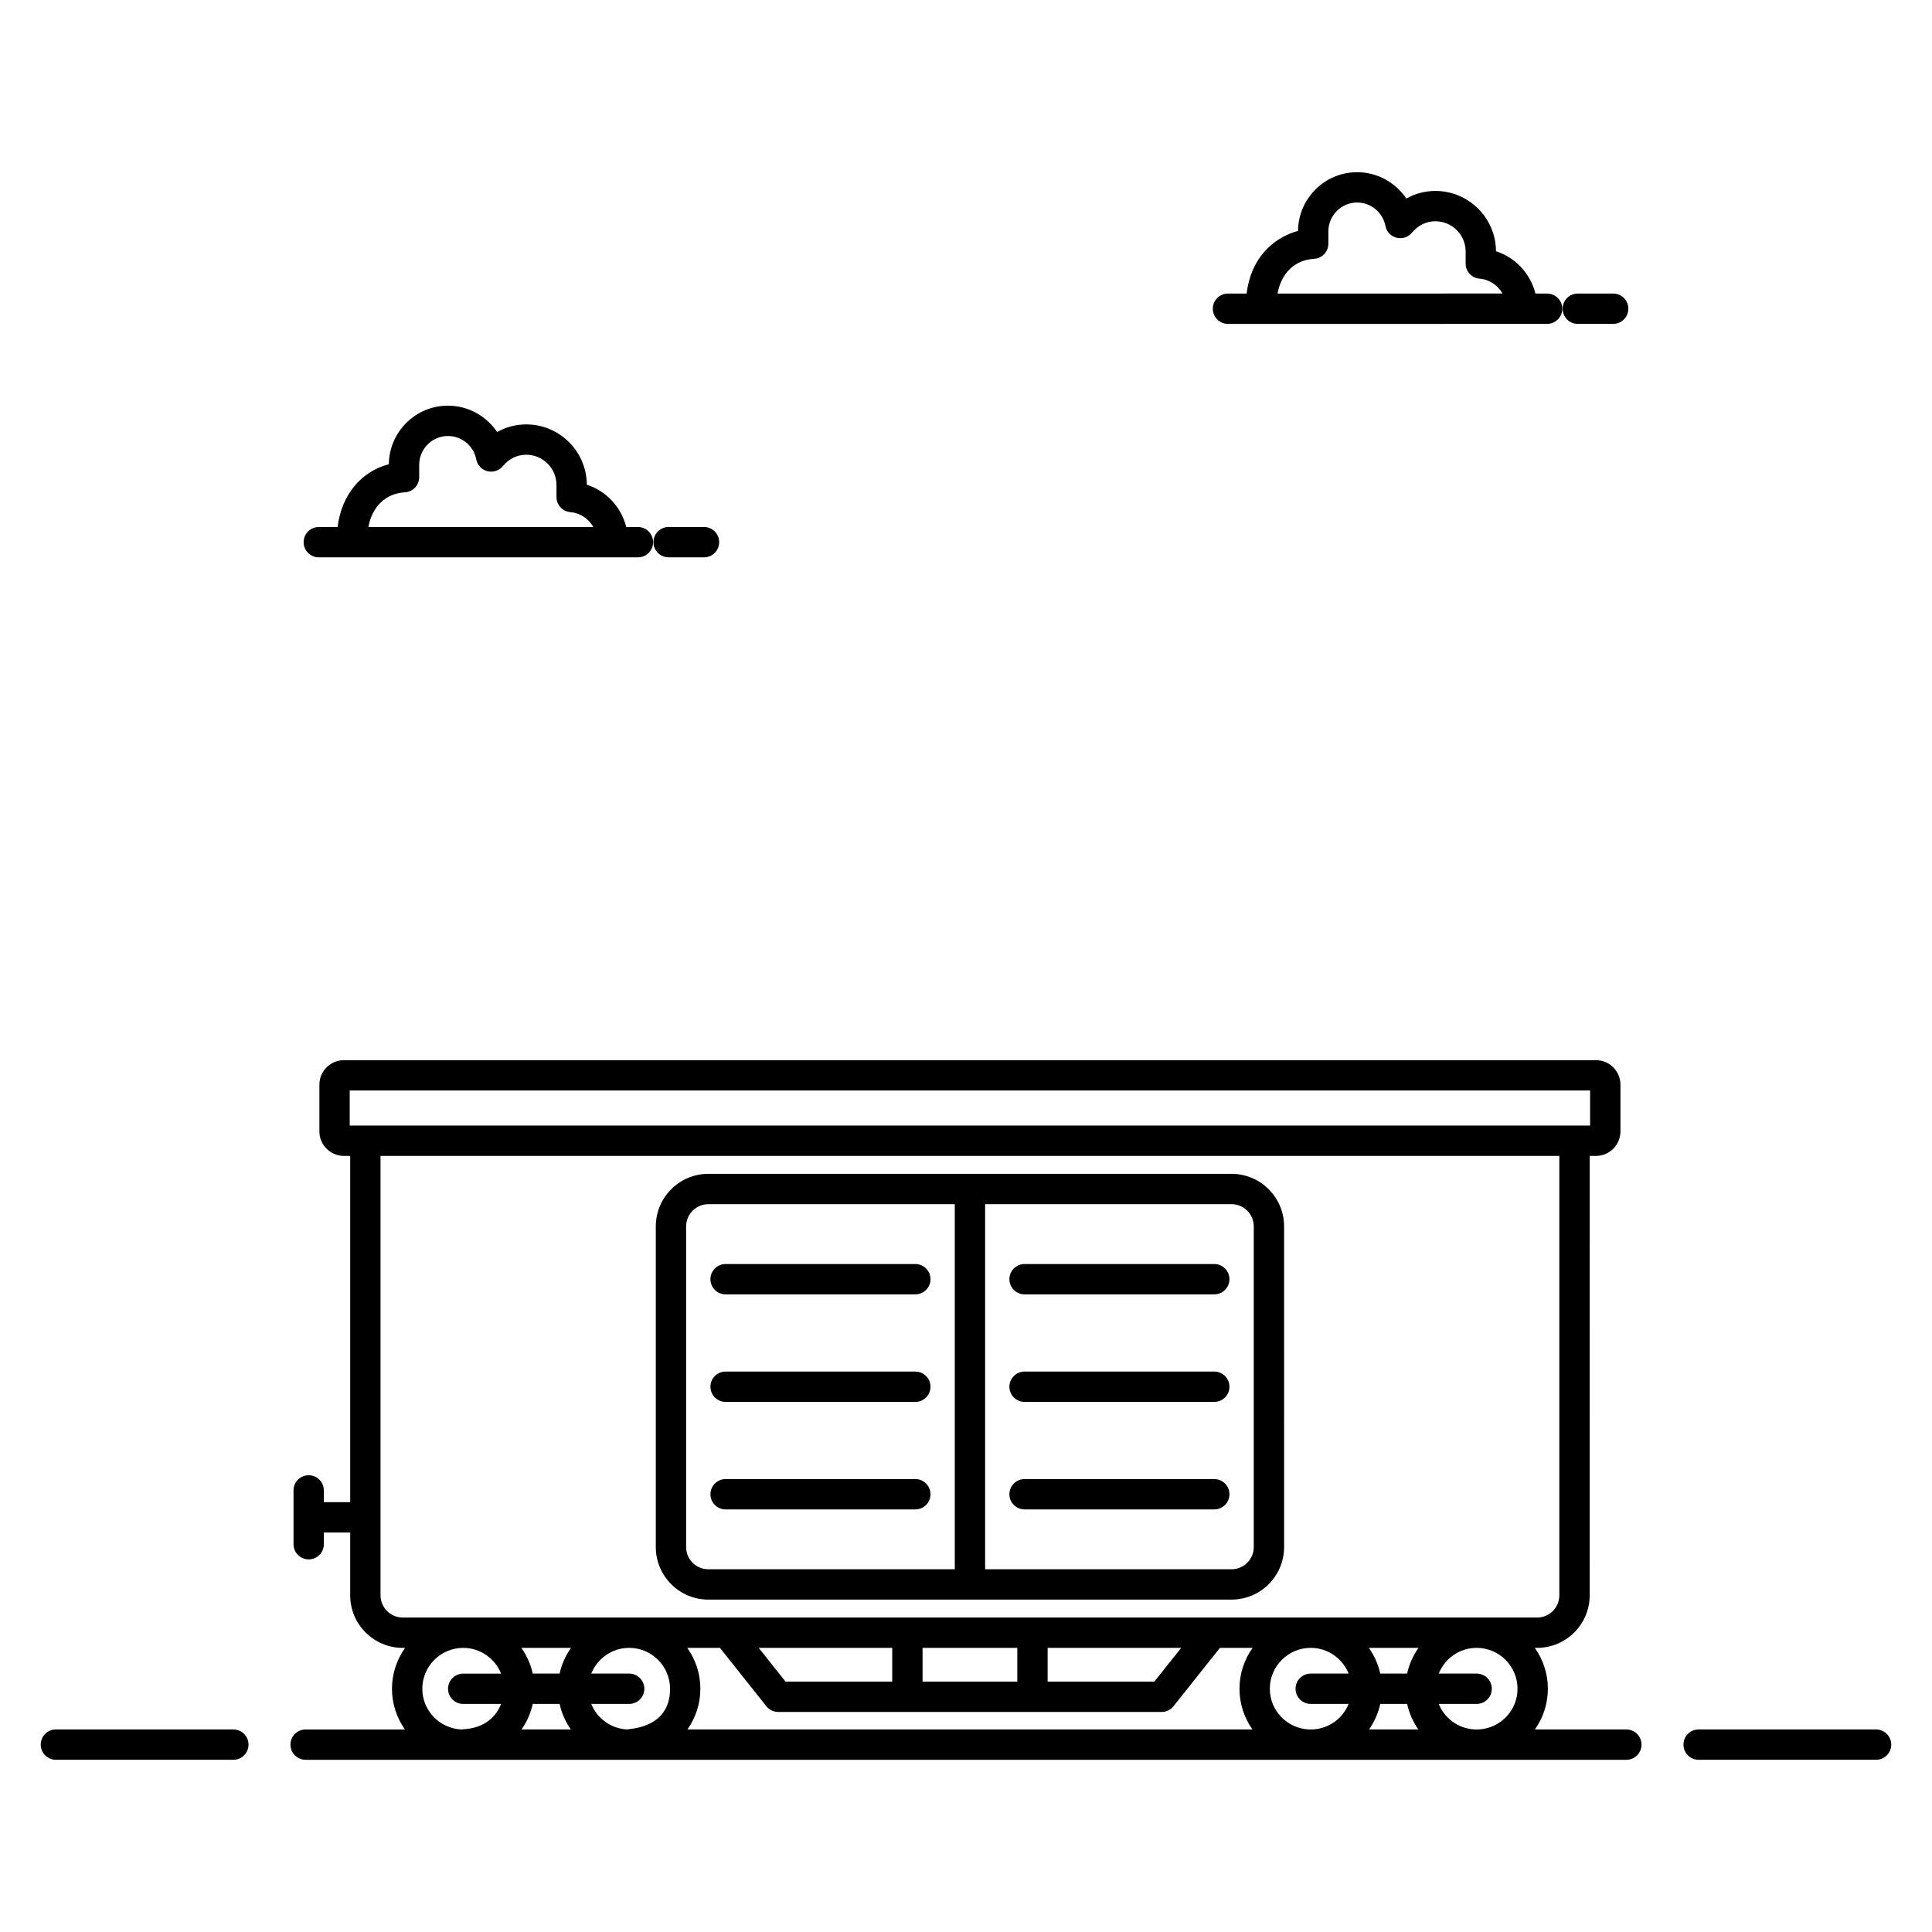 <?xml version="1.0" encoding="UTF-8"?>
<!-- Uploaded to: SVG Repo, www.svgrepo.com, Generator: SVG Repo Mixer Tools -->
<svg fill="#000000" width="800px" height="800px" version="1.1" viewBox="144 144 512 512" xmlns="http://www.w3.org/2000/svg">
 <g>
  <path d="m641.18 602.32h-47.027c-2.219 0-4.019 1.801-4.019 4.019s1.801 4.019 4.019 4.019h47.027c2.219 0 4.019-1.801 4.019-4.019s-1.801-4.019-4.019-4.019z"/>
  <path d="m205.84 602.32h-47.027c-2.219 0-4.019 1.801-4.019 4.019s1.801 4.019 4.019 4.019h47.027c2.219 0 4.019-1.801 4.019-4.019s-1.801-4.019-4.019-4.019z"/>
  <path d="m575 602.32h-24.223c2.144-3.062 3.426-6.769 3.426-10.781 0-4.039-1.301-7.766-3.469-10.84h0.621c7.68 0 13.93-6.246 13.93-13.922l-0.004-116.45h1.66c3.582 0 6.496-2.914 6.496-6.496v-12.379c0-3.586-2.914-6.5-6.496-6.5h-331.8c-3.582 0-6.496 2.914-6.496 6.5v12.379c0 3.582 2.914 6.496 6.496 6.496h1.664v91.758h-6.981v-3.113c0-2.219-1.801-4.019-4.019-4.019s-4.019 1.801-4.019 4.019v14.262c0 2.219 1.801 4.019 4.019 4.019s4.019-1.801 4.019-4.019v-3.109h6.981v16.656c0 7.68 6.246 13.922 13.922 13.922h0.621c-2.168 3.074-3.469 6.801-3.469 10.84 0 4.012 1.281 7.719 3.426 10.781h-26.312c-2.219 0-4.019 1.801-4.019 4.019s1.801 4.019 4.019 4.019h350.01c2.219 0 4.019-1.801 4.019-4.019s-1.801-4.019-4.019-4.019zm-28.84-10.781c0 5.793-4.59 10.504-10.316 10.781h-1.035c-4.324-0.207-7.988-2.934-9.527-6.762h10.047c2.219 0 4.019-1.801 4.019-4.019s-1.801-4.019-4.019-4.019h-10.047c1.602-3.988 5.492-6.82 10.047-6.82 5.969 0 10.832 4.859 10.832 10.84zm-55.324 10.781c-5.734-0.277-10.32-4.988-10.32-10.781 0-5.977 4.863-10.84 10.84-10.84 4.551 0 8.441 2.832 10.043 6.82h-10.043c-2.219 0-4.019 1.801-4.019 4.019s1.801 4.019 4.019 4.019h10.043c-1.539 3.828-5.203 6.555-9.523 6.762zm-180.62 0c-4.324-0.207-7.988-2.934-9.527-6.762h10.047c2.219 0 4.019-1.801 4.019-4.019s-1.801-4.019-4.019-4.019h-10.047c1.602-3.988 5.492-6.82 10.047-6.82 5.973 0 10.836 4.863 10.836 10.84-0.004 10.617-10.82 10.547-11.355 10.781zm-25.035-14.801c-0.543-2.496-1.59-4.797-3.016-6.82h13.156c-1.426 2.023-2.473 4.324-3.016 6.82zm7.125 8.039c0.539 2.473 1.566 4.754 2.973 6.762h-13.066c1.406-2.008 2.434-4.289 2.973-6.762zm33.832-14.859h8.652l12.297 15.465c0.766 0.957 1.922 1.52 3.144 1.52h101.62c1.227 0 2.383-0.559 3.144-1.52l12.301-15.465h8.648c-2.168 3.074-3.469 6.801-3.469 10.84 0 4.012 1.281 7.719 3.426 10.781h-149.72c2.144-3.062 3.426-6.769 3.426-10.781 0-4.039-1.301-7.769-3.469-10.84zm130.89 0-7.113 8.945h-28.281v-8.945zm-43.43 8.945h-25.109v-8.945h25.109zm-33.148 0h-28.273l-7.113-8.945h35.387zm129.33-2.125c-0.543-2.496-1.59-4.797-3.016-6.82h13.156c-1.426 2.023-2.473 4.324-3.016 6.82zm0 8.039h7.125c0.539 2.473 1.566 4.754 2.973 6.762h-13.066c1.402-2.008 2.43-4.293 2.969-6.762zm-273.1-162.57h328.71v9.297h-328.71zm8.16 133.79v-116.45h312.4v116.45c0 3.246-2.644 5.883-5.887 5.883h-300.62c-3.246 0-5.887-2.641-5.887-5.887zm11.078 24.766c0-5.977 4.863-10.84 10.84-10.84 4.551 0 8.441 2.832 10.043 6.82h-10.043c-2.219 0-4.019 1.801-4.019 4.019s1.801 4.019 4.019 4.019h10.043c-2.848 7.082-10 6.582-10.559 6.762-5.738-0.277-10.324-4.988-10.324-10.781z"/>
  <path d="m331.71 567.91h138.67c7.68 0 13.922-6.246 13.922-13.922l-0.004-84.98c0-7.68-6.246-13.93-13.922-13.93h-138.66c-7.68 0-13.922 6.25-13.922 13.93v84.98c0 7.676 6.242 13.922 13.922 13.922zm144.55-98.902v84.98c0 3.246-2.637 5.883-5.883 5.883h-65.309v-96.754h65.312c3.242 0 5.879 2.644 5.879 5.891zm-150.43 0c0-3.246 2.637-5.887 5.883-5.887h65.316v96.75h-65.316c-3.246 0-5.883-2.637-5.883-5.883z"/>
  <path d="m415.52 487.02h50.277c2.219 0 4.019-1.801 4.019-4.019s-1.801-4.019-4.019-4.019h-50.277c-2.219 0-4.019 1.801-4.019 4.019s1.801 4.019 4.019 4.019z"/>
  <path d="m415.52 515.52h50.277c2.219 0 4.019-1.801 4.019-4.019s-1.801-4.019-4.019-4.019h-50.277c-2.219 0-4.019 1.801-4.019 4.019s1.801 4.019 4.019 4.019z"/>
  <path d="m415.52 544.01h50.277c2.219 0 4.019-1.801 4.019-4.019s-1.801-4.019-4.019-4.019h-50.277c-2.219 0-4.019 1.801-4.019 4.019s1.801 4.019 4.019 4.019z"/>
  <path d="m336.29 487.02h50.285c2.219 0 4.019-1.801 4.019-4.019s-1.801-4.019-4.019-4.019h-50.285c-2.219 0-4.019 1.801-4.019 4.019s1.801 4.019 4.019 4.019z"/>
  <path d="m336.29 515.52h50.285c2.219 0 4.019-1.801 4.019-4.019s-1.801-4.019-4.019-4.019h-50.285c-2.219 0-4.019 1.801-4.019 4.019s1.801 4.019 4.019 4.019z"/>
  <path d="m336.29 544.01h50.285c2.219 0 4.019-1.801 4.019-4.019s-1.801-4.019-4.019-4.019h-50.285c-2.219 0-4.019 1.801-4.019 4.019s1.801 4.019 4.019 4.019z"/>
  <path d="m313.06 291.7c2.219 0 4.019-1.801 4.019-4.019s-1.801-4.019-4.019-4.019h-3.094c-1.348-5.289-5.246-9.523-10.453-11.211-0.043-8.82-7.227-15.98-16.059-15.98-2.723 0-5.363 0.707-7.711 2.012-2.844-4.246-7.68-6.977-13.039-6.977-8.578 0-15.566 6.949-15.656 15.527-7.441 1.926-12.547 8.203-13.582 16.633l-4.981-0.004c-2.219 0-4.019 1.801-4.019 4.019s1.801 4.019 4.019 4.019zm-61.758-17.23c2.125-0.121 3.789-1.883 3.789-4.012v-3.262c0-4.219 3.418-7.652 7.617-7.652 3.652 0 6.809 2.606 7.5 6.188 0.293 1.527 1.445 2.75 2.957 3.137 1.523 0.383 3.106-0.137 4.094-1.344 1.602-1.945 3.801-3.016 6.195-3.016 4.422 0 8.02 3.598 8.02 8.02v3.188c0 2.09 1.602 3.832 3.684 4.008 2.68 0.223 4.828 1.789 6.098 3.938h-59.633c0.996-5.387 4.516-8.895 9.68-9.191z"/>
  <path d="m330.57 291.7c2.219 0 4.019-1.801 4.019-4.019s-1.801-4.019-4.019-4.019h-9.379c-2.219 0-4.019 1.801-4.019 4.019s1.801 4.019 4.019 4.019z"/>
  <path d="m554 229.83c2.219 0 4.019-1.801 4.019-4.019s-1.801-4.019-4.019-4.019h-3.094c-1.348-5.289-5.246-9.523-10.453-11.211-0.043-8.82-7.234-15.98-16.062-15.98-2.723 0-5.359 0.707-7.703 2.012-2.844-4.246-7.68-6.977-13.039-6.977-8.582 0-15.582 6.965-15.656 15.555-6.555 1.773-12.527 7.219-13.617 16.605h-4.949c-2.219 0-4.019 1.801-4.019 4.019s1.801 4.019 4.019 4.019zm-61.758-17.238c2.129-0.121 3.789-1.883 3.789-4.012v-3.258c0-4.219 3.418-7.652 7.617-7.652 3.652 0 6.809 2.606 7.5 6.188 0.293 1.527 1.445 2.75 2.957 3.137 1.512 0.391 3.106-0.141 4.094-1.344 1.602-1.945 3.801-3.016 6.191-3.016 4.422 0 8.023 3.598 8.023 8.02v3.188c0 2.09 1.602 3.832 3.684 4.008 2.68 0.223 4.828 1.789 6.098 3.938l-59.633 0.004c0.992-5.391 4.512-8.898 9.68-9.199z"/>
  <path d="m571.51 229.83c2.219 0 4.019-1.801 4.019-4.019s-1.801-4.019-4.019-4.019h-9.379c-2.219 0-4.019 1.801-4.019 4.019s1.801 4.019 4.019 4.019z"/>
 </g>
</svg>